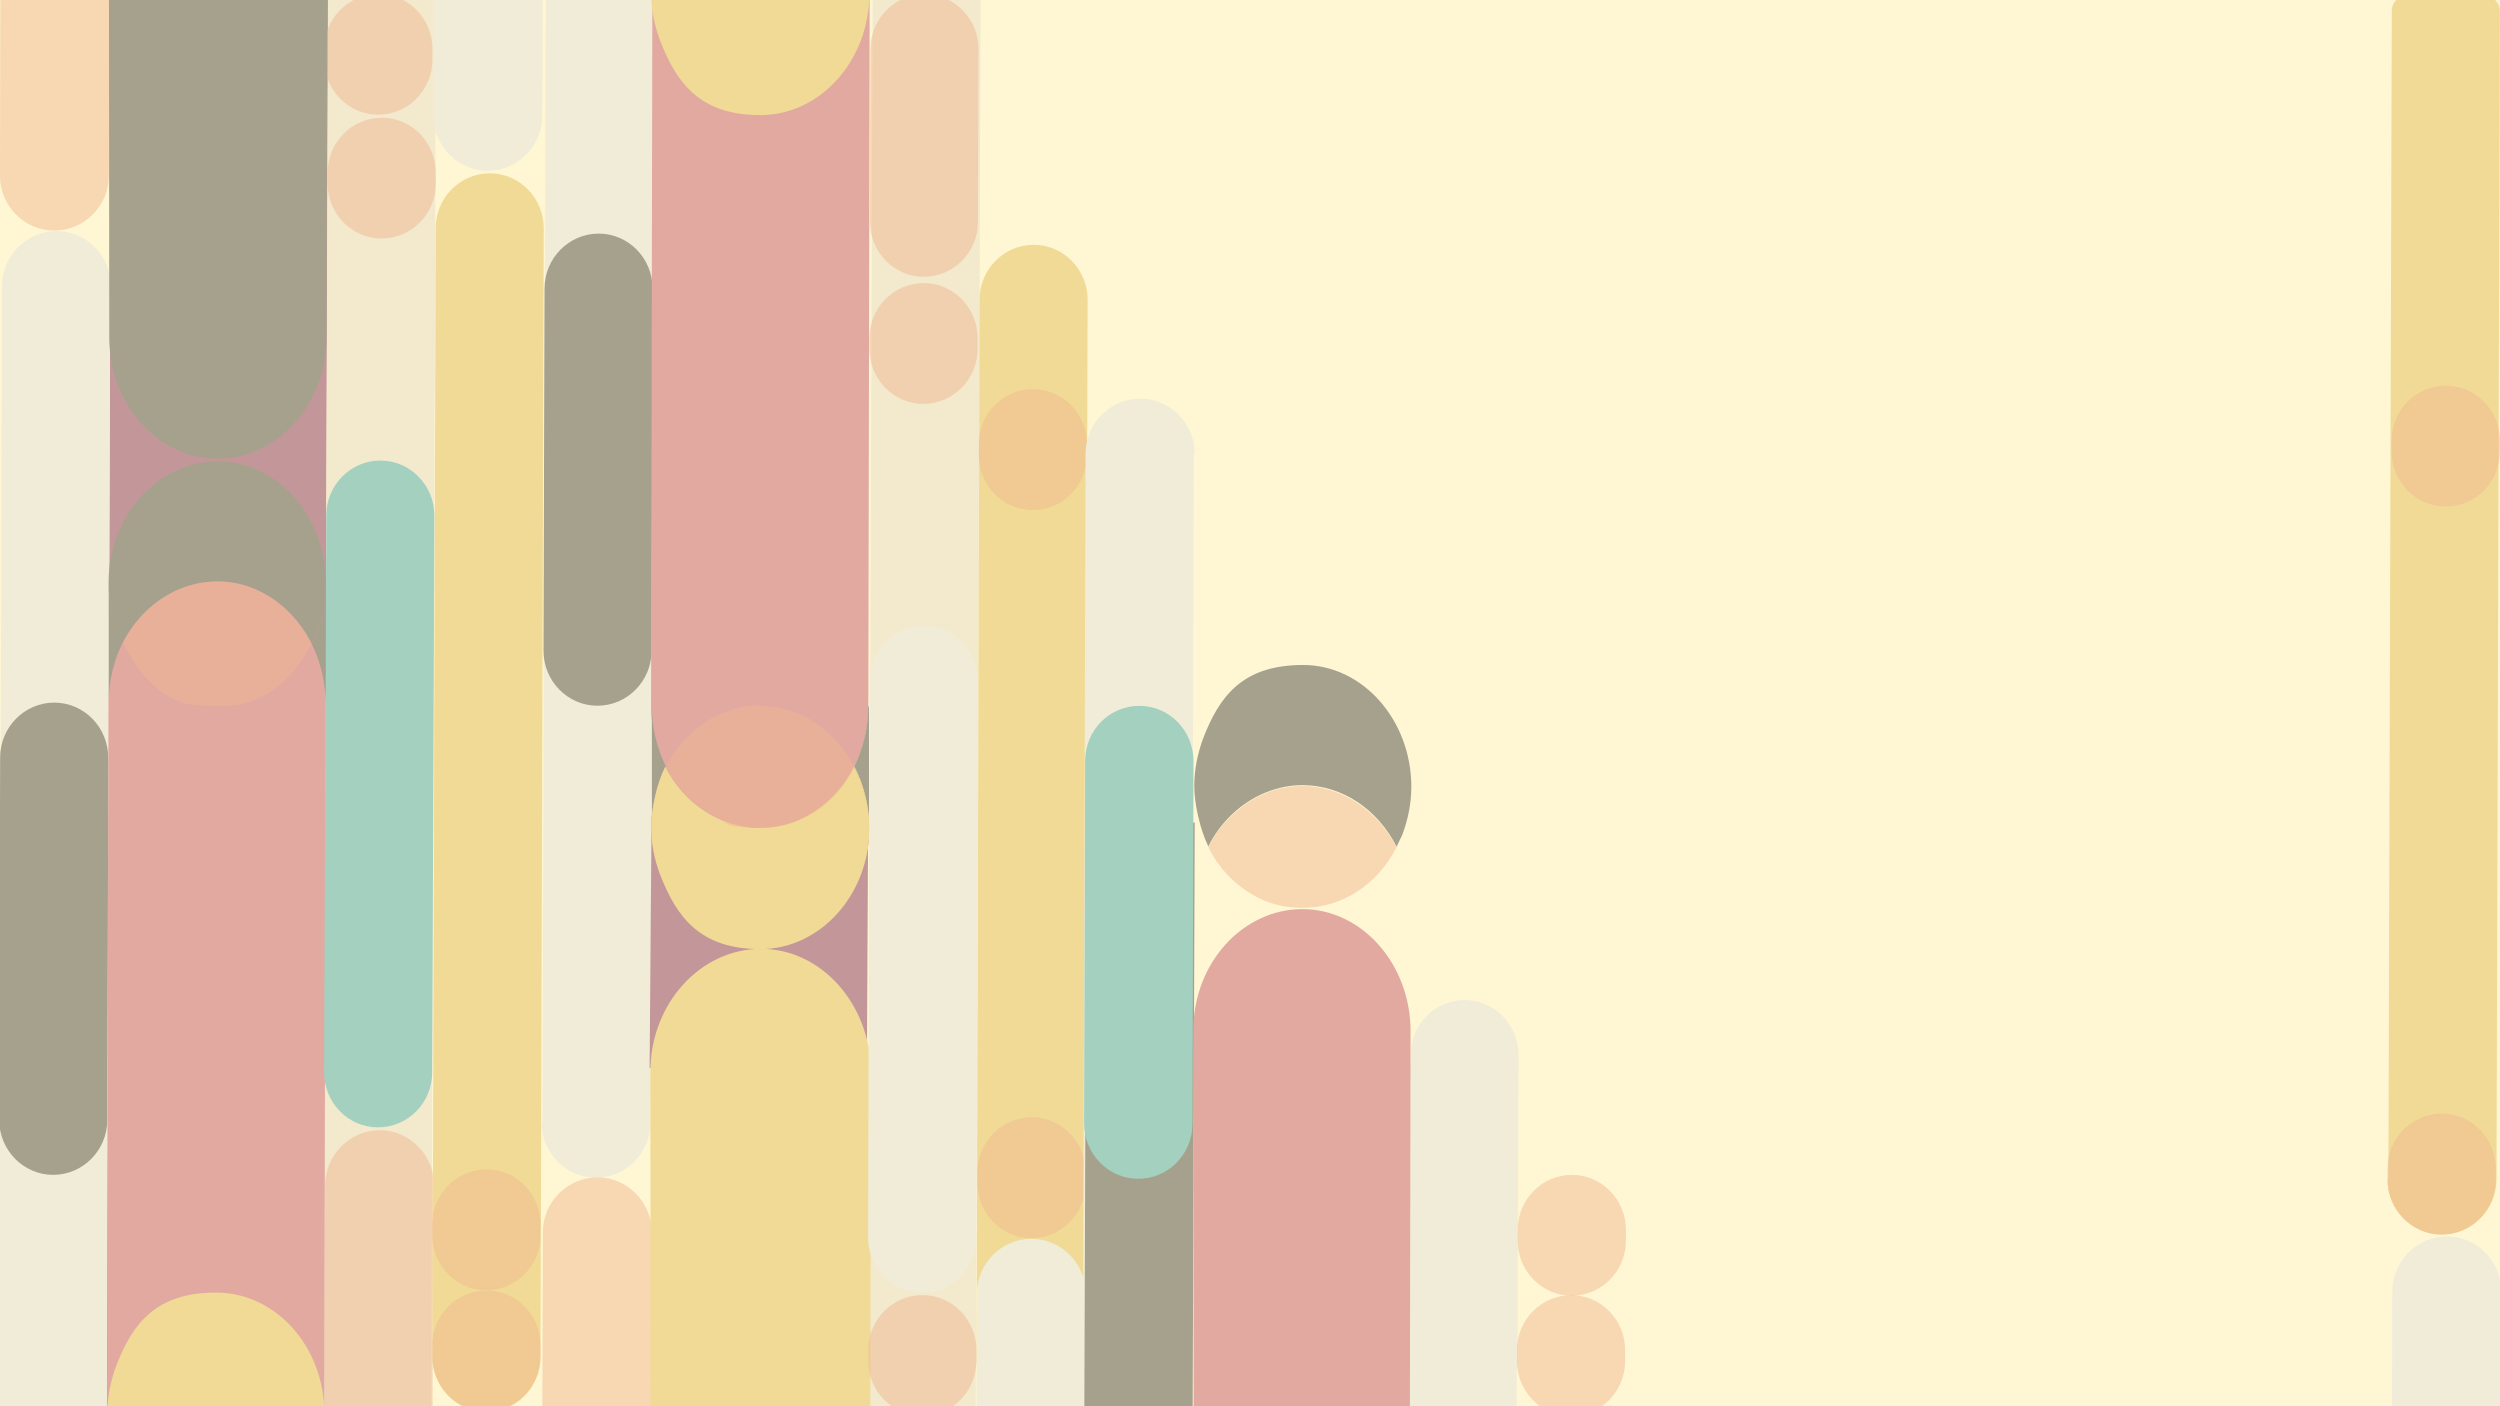 <?xml version="1.0" encoding="UTF-8"?>
<svg id="Layer_1" xmlns="http://www.w3.org/2000/svg" version="1.1" viewBox="0 0 1920 1080">
  <!-- Generator: Adobe Illustrator 30.0.0, SVG Export Plug-In . SVG Version: 2.1.1 Build 123)  -->
  <defs>
    <style>
      .st0 {
        fill: #e0d6c6;
      }

      .st1 {
        fill: #680840;
      }

      .st2 {
        fill: #db592a;
        isolation: isolate;
        opacity: .5;
      }

      .st3 {
        fill: #1f2120;
      }

      .st4 {
        fill: #ddd;
      }

      .st5 {
        fill: #1a95a0;
      }

      .st6 {
        fill: #b63456;
      }

      .st7 {
        fill: #d9b038;
      }

      .st8 {
        opacity: .4;
      }

      .st9 {
        fill: #fff7d4;
      }
    </style>
  </defs>
  <g id="Layer_2">
    <polygon class="st9" points="-22.6 -14.5 1943.5 -12.4 1943.5 1094.5 -22.6 1092.4 -22.6 -14.5"/>
  </g>
  <g id="Layer_11" class="st8">
    <path class="st4" d="M416.6,861.9L419.1-2l83,.3-2.5,864c0,23.2-19,42.2-42,42.2h0c-23,0-41.8-19.3-41.7-42.4h.7v-.2Z"/>
    <rect class="st1" x="-376.8" y="457.6" width="1087.3" height="166.7" transform="translate(-374.7 705.9) rotate(-89.8)"/>
    <rect class="st0" x="-252.1" y="499" width="1087.3" height="83" transform="translate(-250 830.2) rotate(-89.8)"/>
    <path class="st2" d="M84-4.4l-.4,139.3c0,23.2-19,42.2-42,42.2h0C18.7,177.1-.2,157.9,0,134.7L.3-4.7l83.7.3h0Z"/>
    <path class="st4" d="M84.6,219.9l-2.5,864-83-.3L1.5,219.6c0-23.2,19-42.2,42-42.2h0c23,0,41.8,19.3,41.7,42.4h-.7,0Z"/>
    <path class="st2" d="M332.1,37.7v8.2c0,23.3-18.7,42.2-41.7,42.2h0c-22.9,0-41.5-19.1-41.4-42.4v-8.2c0-23.3,18.7-42.2,41.7-42.2h0c22.9,0,41.5,19.1,41.4,42.4Z"/>
    <path class="st2" d="M332.7,910.5l-.5,175.5-83-.3.5-175.5c0-23.2,19-42.2,42-42.2h0c23,0,41.8,19.3,41.7,42.4h-.7Z"/>
    <path class="st3" d="M83.2,582.1l-.8,278c0,23.3-18.7,42.2-41.6,42.2h0c-22.9,0-41.5-19.1-41.4-42.4L.1,581.8c0-23.3,18.7-42.2,41.6-42.2h0c22.9,0,41.5,19.1,41.4,42.4h0Z"/>
    <path class="st7" d="M417.6,175.5l-2.5,866.7c0,23.3-18.7,42.2-41.6,42.2h0c-22.9,0-41.5-19.1-41.4-42.4l2.5-866.7c0-23.3,18.7-42.2,41.6-42.2h0c22.9,0,41.5,19.1,41.4,42.4h0Z"/>
    <path class="st3" d="M167.1,354.4h0c45.9,0,83.1,41.6,83.1,93.6h0c0,51.2-37.7,92.9-83.7,92.9h0c-45.9,0-83.1-41.6-83.1-93.6h0c0-51.2,37.7-92.9,83.7-92.9h0Z"/>
    <path class="st3" d="M84.5-4.9h166.7l-.5,264.3c0,51.2-37.7,92.9-83.7,92.9h0c-45.9,0-83.1-41.6-83.1-93.6l-.2-263.6h.8,0Z"/>
    <path class="st6" d="M82.4,1083.7h166.7l1-543.6c0-51.2-37.2-93.6-83.1-93.6h0c-45.9,0-83.7,41.6-83.7,92.9l-1,544.3h0Z"/>
    <path class="st7" d="M82.4,1085.6h166.7c0-51.2-37.2-92.9-83.1-92.9s-64.1,23.2-76.9,56.7c-4,10.9-6.7,23.2-6.7,36.2h0Z"/>
    <path class="st5" d="M333.6,396.2l-1.7,427.5c0,23.3-18.8,42.2-41.7,42.1h0c-22.9,0-41.4-19.2-41.3-42.5l1.7-427.5c0-23.3,18.8-42.2,41.7-42.1h0c22.9.1,41.4,19.2,41.3,42.5h0Z"/>
    <path class="st3" d="M83.5,539.5c0-17.1,4-32.7,10.8-46.5-6.8-13.6-10.8-29.4-10.8-46.5v92.9h0Z"/>
    <path class="st3" d="M250.2,540.2v-92.2c0,12.9-2.1,25.3-6.1,36.2-1.3,3.4-2.7,6.9-4.7,10.2,6.8,13.6,10.8,29.4,10.8,46.5v-.7Z"/>
    <path class="st2" d="M415.1,1033.5v8.2c0,23.3-18.7,42.2-41.7,42.2h0c-22.9,0-41.5-19.1-41.4-42.4v-8.2c0-23.3,18.7-42.2,41.7-42.2h0c22.9,0,41.5,19.1,41.4,42.4h0Z"/>
    <path class="st2" d="M415.1,940.5v8.2c0,23.3-18.7,42.2-41.7,42.2h0c-22.9,0-41.5-19.1-41.4-42.4v-8.2c0-23.3,18.7-42.2,41.7-42.2h0c22.9,0,41.5,19.1,41.4,42.4Z"/>
    <path class="st2" d="M334.7,132.8v8.2c0,23.3-18.7,42.2-41.7,42.2h0c-22.9,0-41.5-19.1-41.4-42.4v-8.2c0-23.3,18.7-42.2,41.7-42.2h0c22.9,0,41.5,19.1,41.4,42.4h0Z"/>
    <polygon class="st1" points="498.9 820.1 500.3 637.1 666.7 637.6 665.8 820.7 498.9 820.1"/>
    <rect class="st0" x="164.5" y="499.8" width="1090.6" height="83" transform="translate(166 1249.2) rotate(-89.8)"/>
    <path class="st7" d="M750,1044.2l2.3-814c0-23.3,18.7-42.2,41.6-42.2h0c22.9,0,41.5,19.1,41.4,42.4l-2.3,814c0,23.3-18.7,42.2-41.6,42.2h0c-22.9,0-41.5-19.1-41.4-42.4h0Z"/>
    <path class="st2" d="M416.5,1085.7l.4-139.3c0-23.2,19-42.2,42-42.2h0c23,0,41.8,19.3,41.7,42.4l-.4,139.3-83-.3h-.7Z"/>
    <rect class="st4" x="232.1" y="182.1" width="456.2" height="83" transform="translate(235 683) rotate(-89.8)"/>
    <path class="st2" d="M667.7,267.8v-8.2c0-23.3,18.7-42.2,41.7-42.2h0c22.9,0,41.5,19.1,41.4,42.4v8.2c0,23.3-18.7,42.2-41.7,42.2h0c-22.9,0-41.5-19.1-41.4-42.4h0Z"/>
    <path class="st2" d="M668.1,170.2l.4-132.5c0-23.3,18.7-42.2,41.6-42.2h0c22.9,0,41.5,19.1,41.4,42.4l-.4,132.5c0,23.3-18.7,42.2-41.6,42.2h0c-22.9,0-41.5-19.1-41.4-42.4h0Z"/>
    <path class="st3" d="M417.4,499.6l.8-278c0-23.3,18.7-42.2,41.6-42.2h0c22.9,0,41.5,19.1,41.4,42.4l-.8,278c0,23.3-18.7,42.2-41.6,42.2h0c-22.9,0-41.5-19.1-41.4-42.4Z"/>
    <path class="st4" d="M749.9,1087.2l.3-93.6c0-23.2,19-42.2,42-42.2h0c23,0,41.8,19.3,41.7,42.4l-.3,93.6-83-.3h-.7Z"/>
    <path class="st7" d="M583.6,728.7h0c45.9,0,83.8-41.7,83.7-93h0c0-51.2-37.2-93.7-83.2-93.7h0c-45.9,0-83.8,41.7-83.7,93h0c0,51.2,37.2,93.7,83.2,93.7Z"/>
    <path class="st7" d="M498.9,1085.7h169.5l.5-261.9c0-52-37.8-95.1-84.4-95.1h0c-46.7,0-85.1,42.3-85,94.4l.2,262.5h-.8Z"/>
    <path class="st6" d="M501-2.5h166.9l-1,545.5c0,51.2-37.8,93-83.7,93h0c-45.9,0-83.1-41.7-83.2-93.7l1-544.7h0Z"/>
    <path class="st7" d="M500.8-5.3h166.9c0,51.9-37.8,93.7-83.7,93.7s-64.2-23.9-77.1-57.4c-4.1-10.9-6.8-23.2-6.8-36.3h.7Z"/>
    <path class="st3" d="M500.6,542.2c0,17.1,4.1,32.7,10.8,46.5-6.7,13.6-10.8,29.4-10.8,46.5v-92.9h0Z"/>
    <path class="st3" d="M667.4,542.9v92.2c0-12.9-2.7-25.3-6.7-36.2-1.4-3.4-2.7-6.9-4.7-10.2,6.7-13.6,10.8-29.4,10.8-46.5l.7.7h0Z"/>
    <path class="st1" d="M656.2,589.4c1.4,3.4,3.4,6.9,4.7,10.2,4.1,10.9,6.8,23.2,6.8,36.3,0,51.2-37.8,93-83.7,93s-64.2-23.9-77.1-57.4c-4.1-10.9-6.8-23.2-6.8-36.3s4-32.8,10.8-46.5c8.8,17.8,23,31.4,39.9,39.6,10.1,4.7,20.9,7.5,32.4,7.5,31.1,0,58.1-18.5,72.3-46.5h.7Z"/>
    <path class="st7" d="M656.2,589.4c1.4,3.4,3.4,6.9,4.7,10.2,4.1,10.9,6.8,23.2,6.8,36.3,0,51.2-37.8,93-83.7,93s-64.2-23.9-77.1-57.4c-4.1-10.9-6.8-23.2-6.8-36.3s4-32.8,10.8-46.5c8.8,17.8,23,31.4,39.9,39.6,10.1,4.7,20.9,7.5,32.4,7.5,31.1,0,58.1-18.5,72.3-46.5h.7Z"/>
    <path class="st2" d="M583.9,542.2c31.1,0,58.1,19.1,72.3,47.2-14.2,28-41.9,47.2-72.3,46.5-30.4-.7-22.3-2.7-32.4-7.5-16.9-8.2-31.1-21.8-39.9-39.6,8.8-17.8,23-31.4,39.8-39.6,10.1-4.7,20.9-7.5,32.4-7.5v.7-.2h0Z"/>
    <path class="st2" d="M751.7,349.3v-8.2c0-23.3,18.7-42.2,41.7-42.2h0c22.9,0,41.5,19.1,41.4,42.4v8.2c0,23.3-18.7,42.2-41.7,42.2h0c-22.9,0-41.5-19.1-41.4-42.4Z"/>
    <path class="st2" d="M750.7,908.5v-8.2c0-23.3,18.7-42.2,41.7-42.2h0c22.9,0,41.5,19.1,41.4,42.4v8.2c0,23.3-18.7,42.2-41.7,42.2h0c-22.9,0-41.5-19.1-41.4-42.4Z"/>
    <g>
      <path class="st4" d="M666.7,950.3l1.2-427.5c0-23.3,18.7-42.2,41.6-42.2h0c22.9,0,41.5,19.1,41.4,42.4l-1.2,427.5c0,23.3-18.7,42.2-41.6,42.2h0c-22.9,0-41.5-19.1-41.4-42.4h0Z"/>
      <path class="st2" d="M666.8,1045v-8.2c0-23.3,18.7-42.2,41.7-42.2h0c22.9,0,41.5,19.1,41.4,42.4v8.2c0,23.3-18.7,42.2-41.7,42.2h0c-22.9,0-41.5-19.1-41.4-42.4h0Z"/>
    </g>
    <path class="st4" d="M916.9,348.6l-2.1,738.5-83.2-.3,2.1-738.5c0-23.2,19.1-42.3,42.1-42.2h0c23,0,41.9,19.3,41.8,42.5h-.7,0Z"/>
    <rect class="st3" x="646.6" y="818.6" width="457.1" height="83.2" transform="translate(11.9 1732.3) rotate(-89.8)"/>
    <path class="st5" d="M916.6,584.6l-.8,278.5c0,23.4-18.7,42.3-41.7,42.2h0c-23,0-41.5-19.1-41.5-42.5l.8-278.5c0-23.4,18.7-42.3,41.7-42.2h0c23,0,41.5,19.1,41.5,42.5Z"/>
    <path class="st4" d="M1166.3,810.4c0-23.3-18.5-42.4-41.4-42.4h0c-22.9,0-41.6,18.8-41.6,42.2v5.4h-.6l-.8,271.8h38.8c1.1.2,2.2.3,3.3.3h0c1.1,0,2.2,0,3.3,0h37.6c0,0,0-35,0-35,.4-2.3.6-4.6.6-7.1l.7-234.9v-.2h0Z"/>
    <path class="st3" d="M1072.5,650.7c1.3-3.4,3.4-6.9,4.7-10.2,4-10.9,6.7-23.2,6.7-36.2,0-51.2-37.2-93.6-83.1-93.6s-64.1,23.2-76.9,56.7c-4,10.9-6.7,23.2-6.7,36.2s4.1,32.7,10.8,46.5c8.8-17.8,22.9-31.4,39.8-39.6,10.1-4.7,20.9-7.5,32.4-7.5,31.1,0,58.1,19.1,72.3,47.1v.7h0Z"/>
    <path class="st2" d="M1000.3,697.2c31.1,0,58-18.4,72.2-46.5-14.2-28-42.3-47.2-72.3-47.1-11.4,0-22.3,2.7-32.4,7.5-16.9,8.2-31,21.8-39.8,39.6,8.8,17.8,23,31.4,39.9,39.6,10.1,4.7,20.9,6.9,32.4,6.9h0Z"/>
    <path class="st2" d="M1248.1,1037.1v8.2c0,23.3-18.7,42.2-41.7,42.2h0c-22.9,0-41.5-19.1-41.4-42.4v-8.2c0-23.3,18.7-42.2,41.7-42.2h0c22.9,0,41.5,19.1,41.4,42.4h0Z"/>
    <path class="st2" d="M1248.7,944.7v8.2c0,23.3-18.7,42.2-41.7,42.2h0c-22.9,0-41.5-19.1-41.4-42.4v-8.2c0-23.3,18.7-42.2,41.7-42.2h0c22.9,0,41.5,19.1,41.4,42.4Z"/>
    <path class="st6" d="M916.1,1087.5h166.7l.5-295.7c0-51.2-37.2-93.6-83.1-93.6h0c-45.9,0-83.7,41.6-83.7,92.9l.2,296.4h-.7.1Z"/>
    <path class="st4" d="M416.8-4.6l-.3,93.6c0,23.2-19,42.2-42,42.2h0c-23,0-41.8-19.3-41.7-42.4l.3-93.6,83.7.3h0Z"/>
    <path class="st7" d="M1834.3,905.7l2.6-897.4c0-6.9,5.4-11.6,11.5-11.5l60.1.2c6.8,0,11.5,5.5,11.4,11.6l-2.6,897.4c0,23.2-19,42.2-42,42.2h0c-23,0-41.8-19.3-41.7-42.4h.7Z"/>
    <path class="st4" d="M1837,1085.3l.3-93.6c0-23.2,19-42.2,42-42.2h0c23,0,41.8,19.3,41.7,42.4l-.3,93.6-83-.3h-.7Z"/>
    <path class="st2" d="M1836.8,346.6v-8.2c0-23.3,18.7-42.2,41.7-42.2h0c22.9,0,41.5,19.1,41.4,42.4v8.2c0,23.3-18.7,42.2-41.7,42.2h0c-22.9,0-41.5-19.1-41.4-42.4Z"/>
    <path class="st2" d="M1833.6,905.7v-8.2c0-23.3,18.7-42.2,41.7-42.2h0c22.9,0,41.5,19.1,41.4,42.4v8.2c0,23.3-18.7,42.2-41.7,42.2h0c-22.9,0-41.5-19.1-41.4-42.4Z"/>
    <path class="st2" d="M166.8,446.6c31.1,0,58.1,19.8,72.3,47.8-14.2,28-37.7,47.6-66.5,47.6s-30.2-.9-40.3-5.7c-16.9-8.2-28.9-24.9-37.7-42.6,8.8-17.8,22.9-31.4,39.8-39.6,10.1-4.7,20.9-7.5,32.4-7.5h0Z"/>
  </g>
</svg>